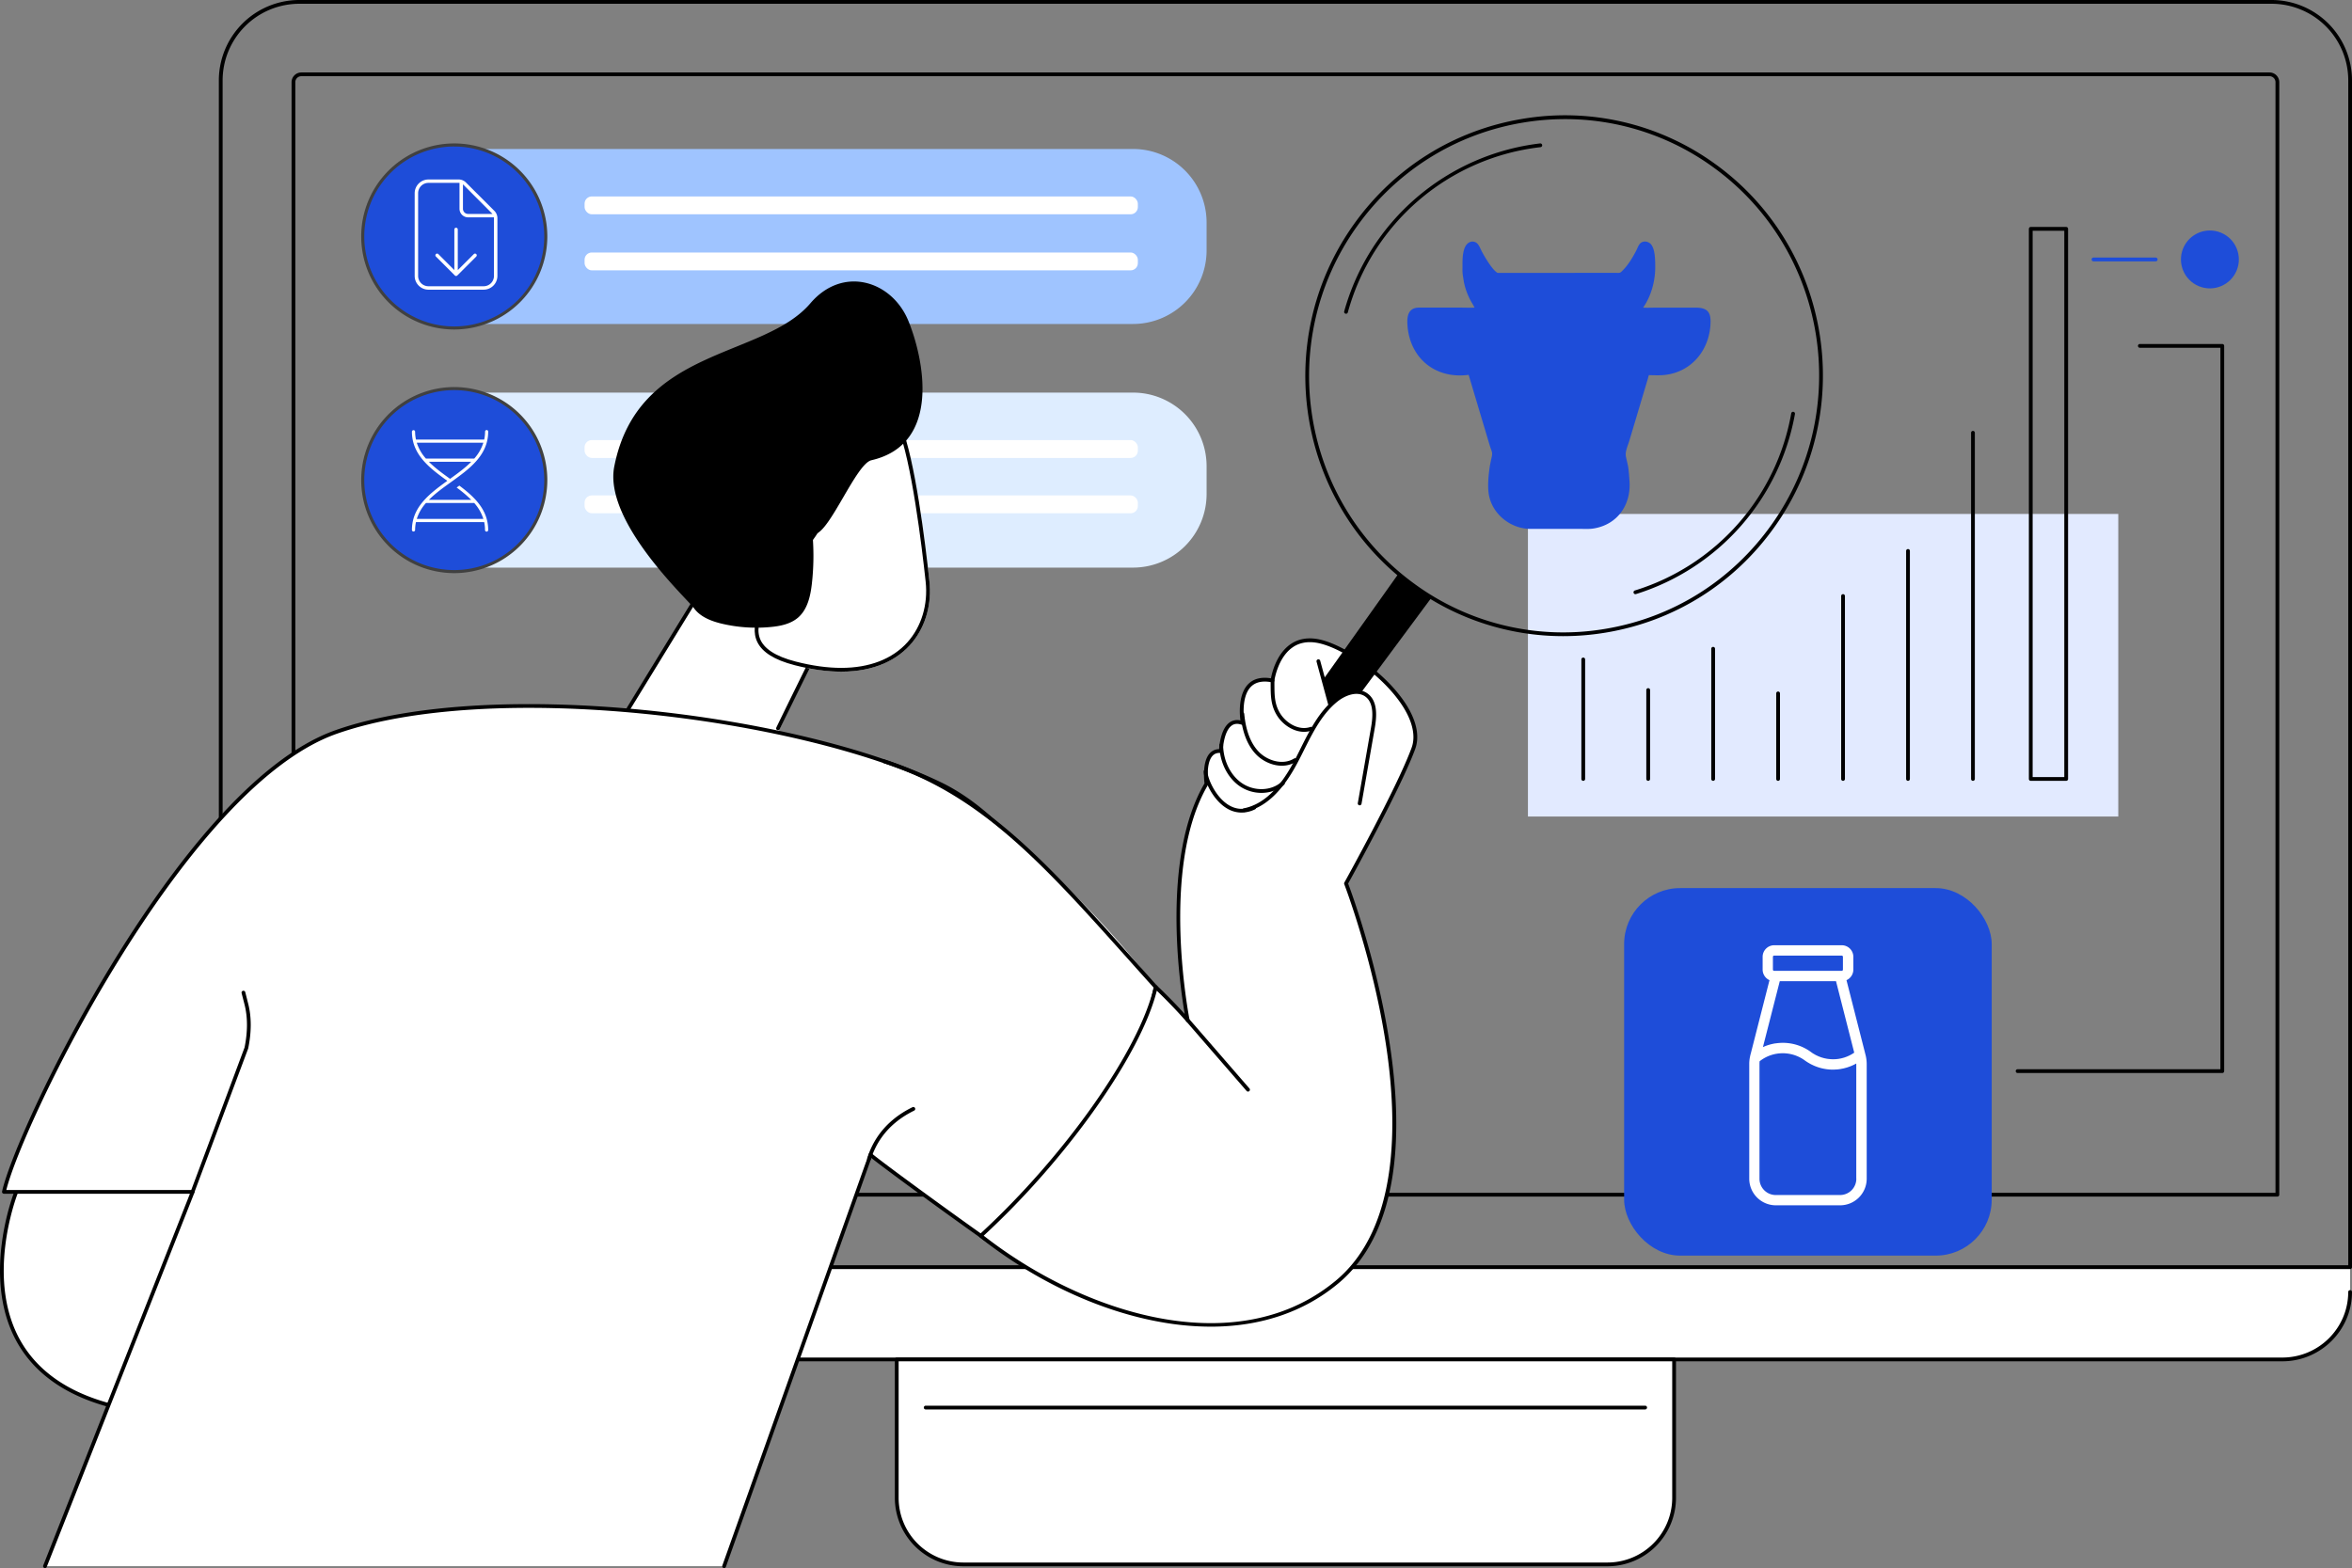 <svg xmlns="http://www.w3.org/2000/svg" viewBox="0 0 2744.36 1830"><rect x="0" y="0" width="2744.36" height="1830" fill="#808080" stroke="none"/><defs><style>.cls-1{fill:#fff;}.cls-2{fill:#1e4dd9;}.cls-3{fill:#e2eaff;}.cls-4{fill:#9fc4ff;}.cls-5{fill:#404040;}.cls-6{fill:#deedff;}</style></defs><title>Risorsa 1</title><g id="Livello_2" data-name="Livello 2"><g id="Illustration"><path class="cls-1" d="M257.56,1478.85v30.38c0,43.52,35.39,77.29,79.06,77.29H2663.08c43.67,0,79.08-32.12,79.08-75.64v-33Z"/><path d="M2742.16,1481.05H257.56a2.21,2.21,0,0,1-2.21-2.2V93.84A93.94,93.94,0,0,1,349.19,0H2650.52a93.94,93.94,0,0,1,93.84,93.84v1385A2.21,2.21,0,0,1,2742.16,1481.05Zm-2482.4-4.41H2740V93.84A89.53,89.53,0,0,0,2650.52,4.4H349.19a89.54,89.54,0,0,0-89.43,89.44Z"/><path d="M2657.29,1396.49H342.42a2.21,2.21,0,0,1-2.21-2.2V95.93a11.39,11.39,0,0,1,11.38-11.37H2648.12a11.39,11.39,0,0,1,11.38,11.37V1394.29A2.21,2.21,0,0,1,2657.29,1396.49Zm-2312.67-4.4H2655.09V95.93a7,7,0,0,0-7-7H351.59a7,7,0,0,0-7,7Z"/><path d="M2663.08,1588.72H336.63c-44.82,0-81.28-36.33-81.28-81a2.21,2.21,0,0,1,4.41,0c0,42.24,34.48,76.6,76.87,76.6H2663.08c42.39,0,76.87-34.36,76.87-76.6a2.21,2.21,0,0,1,4.41,0C2744.36,1552.39,2707.9,1588.72,2663.08,1588.72Z"/><path class="cls-1" d="M1124,1586.52h751.72a77.66,77.66,0,0,1,77.66,77.66v161.56a0,0,0,0,1,0,0h-907a0,0,0,0,1,0,0V1664.18A77.66,77.66,0,0,1,1124,1586.52Z" transform="translate(2999.71 3412.26) rotate(180)"/><path d="M1875.71,1827.94H1124a80,80,0,0,1-79.87-79.87V1586.52a2.2,2.2,0,0,1,2.2-2.2h907.05a2.19,2.19,0,0,1,2.2,2.2v161.55A80,80,0,0,1,1875.71,1827.94Zm-827.17-239.22v159.35a75.55,75.55,0,0,0,75.46,75.47h751.71a75.55,75.55,0,0,0,75.47-75.47V1588.72Z"/><path d="M1919.59,1644.91H1080.13a2.2,2.2,0,1,1,0-4.4h839.46a2.2,2.2,0,1,1,0,4.4Z"/><rect class="cls-2" x="1895.06" y="1036.45" width="428.91" height="428.91" rx="65.35"/><rect class="cls-3" x="1782.82" y="599.8" width="688.82" height="353.13" transform="translate(4254.47 1552.73) rotate(180)"/><path d="M2410.87,911.28h-41.34a2.2,2.2,0,0,1-2.2-2.2v-642a2.2,2.2,0,0,1,2.2-2.2h41.34a2.21,2.21,0,0,1,2.2,2.2v642A2.21,2.21,0,0,1,2410.87,911.28Zm-39.14-4.4h36.93V269.28h-36.93Z"/><path d="M2302.08,911.28a2.2,2.2,0,0,1-2.2-2.2v-404a2.2,2.2,0,0,1,4.4,0v404A2.2,2.2,0,0,1,2302.08,911.28Z"/><path d="M2226.29,911.28a2.21,2.21,0,0,1-2.2-2.2V642.84a2.21,2.21,0,0,1,4.41,0V909.08A2.21,2.21,0,0,1,2226.29,911.28Z"/><path d="M2150.51,911.28a2.2,2.2,0,0,1-2.2-2.2V695.61a2.2,2.2,0,1,1,4.4,0V909.08A2.21,2.21,0,0,1,2150.51,911.28Z"/><path d="M2074.72,911.28a2.2,2.2,0,0,1-2.2-2.2V809.24a2.2,2.2,0,0,1,4.4,0v99.84A2.2,2.2,0,0,1,2074.72,911.28Z"/><path d="M1998.93,911.28a2.21,2.21,0,0,1-2.2-2.2V757a2.21,2.21,0,0,1,4.41,0V909.08A2.21,2.21,0,0,1,1998.93,911.28Z"/><path d="M1923.15,911.28a2.21,2.21,0,0,1-2.21-2.2V805.2a2.21,2.21,0,0,1,4.41,0V909.08A2.21,2.21,0,0,1,1923.15,911.28Z"/><path d="M1847.36,911.28a2.2,2.2,0,0,1-2.2-2.2V769.63a2.2,2.2,0,0,1,4.4,0V909.08A2.2,2.2,0,0,1,1847.36,911.28Z"/><circle class="cls-2" cx="2578.56" cy="302.77" r="33.78" transform="translate(1312.06 2569.19) rotate(-67.5)"/><path class="cls-2" d="M2515.46,305H2442.6a2.21,2.21,0,0,1,0-4.41h72.86a2.21,2.21,0,0,1,0,4.41Z"/><path d="M2593,1252.27H2354.07a2.21,2.21,0,0,1,0-4.41h236.75v-842h-94a2.2,2.2,0,1,1,0-4.4H2593a2.19,2.19,0,0,1,2.2,2.2v846.44A2.2,2.2,0,0,1,2593,1252.27Z"/><path class="cls-1" d="M907.85,854.94c10.29-21.45,46.85-101,55.27-116,10.75-19.25-.32-85.64-11.33-105.29s-55.61-25.79-68.83-1.29-6.79,52.31,38.34,56.74l-4.46,15.19A27.38,27.38,0,0,1,887,723.73c-27-3.57-69.09-10.17-80.28-17.66L712.83,856.21C762,863,880.09,848.25,907.85,854.94Z"/><path d="M732.77,830.06a2.19,2.19,0,0,1-1.87-3.35l78.48-128a2.2,2.2,0,0,1,3.76,2.3L734.65,829A2.2,2.2,0,0,1,732.77,830.06Z"/><path d="M907.85,852.23a2.21,2.21,0,0,1-2-3.16c8.22-17.08,36.4-74.49,46.57-94.49a2.2,2.2,0,0,1,3.93,2c-10.16,20-38.32,77.35-46.53,94.41A2.19,2.19,0,0,1,907.85,852.23Z"/><path d="M940.24,679.38a2.19,2.19,0,0,1-2-1.3,30,30,0,0,0-21.72-16.92,2.2,2.2,0,1,1,.75-4.34,34.12,34.12,0,0,1,25,19.46,2.21,2.21,0,0,1-1.11,2.91A2.24,2.24,0,0,1,940.24,679.38Z"/><path class="cls-1" d="M19,1391S-75.86,1625,183.49,1649.68l146.37-303.11-252-41.75Z"/><path d="M183.5,1651.88h-.21c-78.61-7.48-132.81-34.9-161.1-81.5-46.41-76.47-5.68-179.22-5.26-180.24a1.68,1.68,0,0,1,.22-.42L76,1303.58a2.19,2.19,0,0,1,2.18-.93l252,41.74a2.24,2.24,0,0,1,1.6,1.16,2.2,2.2,0,0,1,0,2L185.48,1650.64A2.21,2.21,0,0,1,183.5,1651.88ZM20.92,1392c-2.05,5.25-39.22,103.2,5,176.12,27.35,45,79.9,71.68,156.21,79.23l144.41-299.08-247.74-41Z"/><path class="cls-1" d="M844.91,1827.8l170.84-480,342.66-25.37S1264.06,995.74,1097.1,915,572,791.36,392.65,854.1,21,1316.12,4.58,1391H224.86L52.5,1827.8Z"/><path class="cls-1" d="M224.76,1390.81l62.72-167.74c3.33-16.27,4.31-34.18,0-51.17L284,1158.41Z"/><path d="M844.91,1830a2.2,2.2,0,0,1-2.07-2.94l170.84-480a2.21,2.21,0,0,1,1.91-1.46l339.93-25.16c-4.43-14.67-27.68-89-67.16-170.54C1248,1066.5,1181.81,958.41,1096.14,917c-165.64-80.1-522.46-123.89-702.77-60.8-96,33.58-191.07,161.54-253.95,263-71,114.49-122.18,229.94-132.06,269.6H224.85a2.19,2.19,0,0,1,2.05,3L54.55,1828.61a2.2,2.2,0,0,1-4.1-1.62l171.17-433.84H4.58a2.21,2.21,0,0,1-1.72-.82,2.17,2.17,0,0,1-.43-1.85c8.18-37.2,60.34-156,133.24-273.65C198.93,1014.79,294.74,886,391.92,852c181.24-63.41,539.75-19.46,706.14,61,86.82,42,153.58,151,194.29,235,44,90.88,67.94,173,68.18,173.78a2.21,2.21,0,0,1-2,2.81l-341.24,25.26L847,1828.54A2.21,2.21,0,0,1,844.91,1830Z"/><path d="M224.76,1393a2.06,2.06,0,0,1-.77-.14,2.19,2.19,0,0,1-1.29-2.83l62.66-167.58c3.74-18.4,3.73-35.23,0-50L281.91,1159a2.2,2.2,0,1,1,4.27-1.09l3.42,13.49c3.94,15.49,3.95,33,0,52.16a1.8,1.8,0,0,1-.1.33l-62.72,167.74A2.19,2.19,0,0,1,224.76,1393Z"/><path class="cls-1" d="M1097.1,915c-173.39,260.76-236.49,514-181.87,536.42s98.32-104.93,98.32-104.93c16.24,15.83,142.69,106.2,173.28,124.87,100.82-92.47,145.55-247.15,161.71-319.42C1230,997.52,1097.1,915,1097.1,915Z"/><path d="M1186.83,1473.56a2.14,2.14,0,0,1-1.14-.32c-22.88-14-155.63-110.39-171.37-123.77a2.21,2.21,0,1,1,2.86-3.36c15.39,13.09,143.05,105.86,169.39,122.5,100.61-93.23,145-251.08,159.57-316q-14.66-16.26-28.53-31.82c-100.39-112.2-172.93-193.27-286.44-230.12a2.2,2.2,0,1,1,1.36-4.19c114.64,37.22,187.51,118.66,288.36,231.38q14.27,15.95,29.28,32.65a2.2,2.2,0,0,1,.52,2c-18,80.64-63.1,229.51-162.37,320.56A2.17,2.17,0,0,1,1186.83,1473.56Z"/><path class="cls-1" d="M1570.59,1031.05s61.14-110,78.59-157.57-68.59-118.42-113-125.58-51.45,46.29-51.45,46.29c-45.62-9.16-34.78,49.7-34.78,49.7-24.44-9.21-25.46,32.67-25.46,32.67-22.81-2-16.8,38.17-16.8,38.17-58,97.81-21.86,275.93-21.86,275.93-11.68-13.31-24.25-26.25-37.33-38.72-16.16,72.27-103.3,197.81-204.12,290.29,126.78,100.13,304.63,146,415.43,54.24C1704.31,1376.79,1570.59,1031.05,1570.59,1031.05Z"/><path d="M1412.78,1548.28a330.59,330.59,0,0,1-55-4.79c-72.73-12.28-149-47.63-214.71-99.54a2.2,2.2,0,0,1-.83-1.64,2.24,2.24,0,0,1,.71-1.71c99.55-91.31,187-215.61,203.46-289.14a2.2,2.2,0,0,1,3.67-1.11c11.61,11.07,22.43,22.14,32.25,33-6-35.35-27.2-183.19,23.13-269.08-.56-4.44-2.73-25.75,6.25-35.3a14.68,14.68,0,0,1,10.76-4.68c.45-6.4,2.59-24.67,12.56-31.38a15.32,15.32,0,0,1,12.3-2.11c-1.06-8.65-2.43-31,9.4-42.67,6.22-6.11,15-8.29,26.25-6.5,1.3-6.9,6.35-27.57,21.7-39,8.84-6.58,19.58-8.91,31.91-6.92,30.35,4.89,83.39,40.93,106.3,80,10.52,18,13.41,34.73,8.38,48.46-16.48,44.93-72.36,146.36-78.24,157,3.7,9.82,34.19,92.56,48.56,187.32,9,59.09,10,111.26,3.08,155-8.69,55-30,96.91-63.39,124.56C1521.24,1531.32,1470.6,1548.27,1412.78,1548.28Zm-265-106.19c74.71,58.4,173.58,102.08,265.15,102.09,53,0,103.46-14.6,145.48-49.41,73.82-61.15,72.71-183.57,58.78-275.49-15.16-100-48.37-186.57-48.7-187.43a2.19,2.19,0,0,1,.13-1.87c.61-1.09,61.26-110.37,78.45-157.26,4.57-12.45,1.79-27.92-8-44.71-22.32-38.11-73.8-73.19-103.2-77.94-11.1-1.79-20.73.26-28.58,6.11-16.74,12.45-20.31,38.05-20.34,38.3a2.22,2.22,0,0,1-2.62,1.87c-10.75-2.16-19-.5-24.52,4.92-12.89,12.68-7.71,41.93-7.66,42.23a2.17,2.17,0,0,1-.75,2.08,2.2,2.2,0,0,1-2.19.37c-4.68-1.75-8.52-1.56-11.74.61-10,6.75-10.73,29.82-10.73,30.05a2.23,2.23,0,0,1-.74,1.59,2.11,2.11,0,0,1-1.66.55c-4-.34-7.06.71-9.44,3.24-8.38,8.9-5,32.18-5,32.41a2.21,2.21,0,0,1-.29,1.45c-56.86,96-21.95,272.6-21.59,274.37a2.2,2.2,0,0,1-3.81,1.89c-10.32-11.76-21.88-23.82-34.43-35.92C1331.25,1230.42,1245.49,1352,1147.82,1442.09Z"/><path d="M1451.7,947.72a2.2,2.2,0,0,1-.42-4.36c22.46-4.46,41.79-22.66,59.09-55.64,2.41-4.59,4.78-9.35,7.08-14,10.59-21.23,21.55-43.18,40.15-58.23,10.06-8.14,26-14.66,37.88-6.26,12.52,8.86,10.91,27.42,8.6,40.61l-15.42,88.2a2.2,2.2,0,1,1-4.34-.76l15.42-88.19c2.1-12,3.68-28.85-6.8-36.26-9.23-6.53-23-1.65-32.57,6.08-17.86,14.46-28.59,36-39,56.78-2.31,4.63-4.7,9.42-7.13,14-18,34.23-38.28,53.18-62.14,57.91A2,2,0,0,1,1451.7,947.72Z"/><path d="M1448.65,948.32a33,33,0,0,1-17.46-5.12c-16.92-10.38-26.51-33.69-26.69-42.76a2.21,2.21,0,0,1,2.16-2.24,2.17,2.17,0,0,1,2.25,2.16c.17,8.56,9.63,29.92,24.58,39.09,9.14,5.61,18.91,6,29,1.08a2.2,2.2,0,0,1,1.92,4A36.23,36.23,0,0,1,1448.65,948.32Z"/><path d="M1471.89,925.33a45,45,0,0,1-25.42-7.84c-14.28-9.84-23.36-28.14-23.68-47.77a2.2,2.2,0,0,1,2.17-2.24h0a2.19,2.19,0,0,1,2.2,2.17c.31,18.22,8.65,35.17,21.78,44.21,14.49,10,34.48,9.36,46.49-1.45a2.2,2.2,0,0,1,3,3.27C1491.3,922.09,1481.72,925.33,1471.89,925.33Z"/><path d="M1495.62,893.63c-11.58,0-23.1-5.8-30.46-13.66-9.87-10.54-15.83-26.14-17.72-46.38a2.2,2.2,0,1,1,4.38-.41c1.8,19.24,7.37,34,16.55,43.78,9.93,10.59,28.19,16.58,41.56,8.28a2.2,2.2,0,1,1,2.32,3.74A31.12,31.12,0,0,1,1495.62,893.63Z"/><path d="M1521.65,854.08c-12.92,0-25.25-8.78-31.59-19-7.31-11.77-7.37-22.93-7.45-35.86,0-1.64,0-3.3,0-5a2.22,2.22,0,0,1,2.17-2.24,2.16,2.16,0,0,1,2.24,2.17c0,1.72,0,3.39,0,5,.08,12.77.14,22.86,6.79,33.57,6.89,11.1,21.63,20.36,35.33,15.67a2.2,2.2,0,1,1,1.42,4.17A27.36,27.36,0,0,1,1521.65,854.08Z"/><path d="M1551.84,823.67a2.22,2.22,0,0,1-2.13-1.63l-13.51-49.78a2.2,2.2,0,0,1,4.25-1.16L1554,820.89a2.2,2.2,0,0,1-1.55,2.7A2.24,2.24,0,0,1,1551.84,823.67Z"/><path d="M1456.22,1273.94a2.19,2.19,0,0,1-1.66-.75l-70.35-81.09a2.2,2.2,0,0,1,3.33-2.89l70.34,81.09a2.19,2.19,0,0,1-.22,3.1A2.14,2.14,0,0,1,1456.22,1273.94Z"/><path d="M1014,1354.65a2.18,2.18,0,0,1-.67-.1,2.21,2.21,0,0,1-1.43-2.77l.11-.34a94.43,94.43,0,0,1,12.45-25.64c9.69-14,23.24-25.35,40.26-33.65a2.2,2.2,0,1,1,1.93,4c-16.34,8-29.31,18.8-38.57,32.19a90.72,90.72,0,0,0-11.88,24.48l-.11.34A2.19,2.19,0,0,1,1014,1354.65Z"/><path d="M1823.81,742.41a298.24,298.24,0,0,1-174.58-56.48c-135.44-97.24-166.77-287.34-69.83-423.77,47.09-66.27,117-110.1,196.85-123.41a298.35,298.35,0,0,1,224.62,52.31c135.44,97.23,166.76,287.33,69.82,423.76-47.09,66.28-117,110.11-196.84,123.42A303.79,303.79,0,0,1,1823.81,742.41ZM1826.28,139a300.38,300.38,0,0,0-49.31,4.1c-78.68,13.12-147.57,56.31-194,121.62-95.54,134.46-64.67,321.81,68.81,417.64a294,294,0,0,0,221.32,51.55c78.69-13.12,147.58-56.31,194-121.63,95.54-134.46,64.68-321.81-68.8-417.63A293.84,293.84,0,0,0,1826.28,139Z"/><path d="M1587.67,808.91c-11.45-5.69-21.12,2.49-36.4,12.56l-6.71-29.27L1631,670.6l38.64,27.74Z"/><path d="M1570.57,366.17a2,2,0,0,1-.59-.08,2.19,2.19,0,0,1-1.53-2.71,270.21,270.21,0,0,1,228.53-196,2.2,2.2,0,1,1,.51,4.37,264.21,264.21,0,0,0-224.8,192.77A2.2,2.2,0,0,1,1570.57,366.17Z"/><path d="M1908.26,693.42a2.2,2.2,0,0,1-.66-4.31A264.34,264.34,0,0,0,2090.05,482.4a2.17,2.17,0,0,1,2.55-1.78,2.19,2.19,0,0,1,1.78,2.55,270.31,270.31,0,0,1-185.47,210.15A2.14,2.14,0,0,1,1908.26,693.42Z"/><path class="cls-1" d="M2176.3,1229.48s0-.09,0-.14l-21.78-85.44a13.54,13.54,0,0,0,8-12.32v-14.9a13.55,13.55,0,0,0-13.54-13.54h-78.77a13.55,13.55,0,0,0-13.53,13.54v14.9a13.55,13.55,0,0,0,8,12.32l-21.82,85.58a38.29,38.29,0,0,0-1,4.22c0,.08,0,.15-.07.24a41.23,41.23,0,0,0-.73,7.85v133.87a31.08,31.08,0,0,0,31,31h75a31.09,31.09,0,0,0,31.05-31V1241.79A44.14,44.14,0,0,0,2176.3,1229.48Zm-107.63-112.8a1.47,1.47,0,0,1,1.46-1.47h78.77a1.47,1.47,0,0,1,1.47,1.47v14.9a1.47,1.47,0,0,1-1.47,1.46h-78.77a1.47,1.47,0,0,1-1.46-1.46Zm8,28.44h65.63l21.25,83.37c-.33.23-.66.46-1,.67s-1,.63-1.44.92-1,.58-1.54.86-1,.54-1.5.79-1,.49-1.57.72-1,.47-1.56.68-1.06.39-1.58.58-1.08.39-1.63.56-1.06.3-1.59.44-1.11.31-1.67.44-1.07.21-1.61.31-1.13.22-1.69.31-1.08.13-1.62.19-1.14.13-1.71.17-1.1,0-1.64.06-1.14,0-1.71,0-1.1,0-1.65-.06-1.13,0-1.69-.09-1.11-.12-1.67-.19l-1.65-.21c-.57-.1-1.13-.22-1.69-.34s-1.08-.2-1.61-.33-1.15-.32-1.72-.48-1-.28-1.53-.44-1.18-.43-1.77-.65-.95-.34-1.42-.53-1.22-.56-1.83-.84c-.43-.21-.86-.38-1.28-.6-.68-.35-1.34-.74-2-1.12l-1-.57c-1-.61-2-1.26-2.92-2a55.62,55.62,0,0,0-32.85-10.7c-1.32,0-2.63.06-3.94.15l-1,.08c-1.19.11-2.37.24-3.55.42l-.36,0c-1.28.21-2.54.47-3.79.76l-1,.23c-1.09.28-2.17.58-3.24.92l-.56.17c-1.21.4-2.42.85-3.6,1.33l-.88.37-1.26.54ZM2166,1375.66a19,19,0,0,1-19,19h-75a19,19,0,0,1-19-19V1241.79a29.55,29.55,0,0,1,.18-3.29l1.24-.91a43.5,43.5,0,0,1,25.75-8.4c1.16,0,2.31,0,3.46.14a43.63,43.63,0,0,1,22.29,8.26q1.77,1.28,3.6,2.4c.41.26.82.47,1.23.71.83.48,1.65,1,2.5,1.4.49.25,1,.48,1.5.72.77.37,1.55.74,2.33,1.07.55.23,1.09.44,1.64.65.76.3,1.53.58,2.3.84.56.2,1.13.37,1.7.54.77.24,1.54.45,2.31.65.58.15,1.16.29,1.75.42.78.17,1.56.32,2.34.46l1.75.29c.8.11,1.6.2,2.4.28.57.06,1.14.12,1.72.16.84.06,1.67.08,2.51.1.43,0,.86,0,1.29,0h.33c1,0,1.9-.06,2.84-.11l1.29-.06c1.36-.11,2.72-.27,4.07-.48l1-.2c1-.17,2-.36,3.06-.6.51-.12,1-.27,1.53-.41.83-.21,1.66-.43,2.49-.69.55-.17,1.1-.38,1.65-.57.77-.27,1.53-.54,2.29-.84.57-.23,1.12-.47,1.68-.71.73-.32,1.47-.66,2.19-1,.56-.27,1.1-.56,1.65-.85.36-.19.72-.35,1.08-.55v134.42Z"/><path class="cls-2" d="M1978,359h-44.09c-5.5,0-11.23.35-16.69,0l.26-.37c9-12.92,13.81-30.38,13.86-46,0-7.38.18-20.75-4.51-27-2.84-3.77-8.59-5.16-12.45-2.05-2.5,2-3.84,6.32-5.34,9.15-4,7.62-8.91,16-15,22.2-3.78,3.85-3.3,3.63-8.56,3.5l-138,.07c-6-3-15.18-18.85-18.32-24.74-2.9-5.44-4.47-12.27-11.93-11.81-11.62,1.94-10.78,21.53-10.75,30.49a49.28,49.28,0,0,0,.43,9.25l1.2,7.46a78.75,78.75,0,0,0,9.83,25.12l1.52,2.59a7.44,7.44,0,0,0,1.16,2.12c-5.65.3-11.45,0-17.12,0h-44.68a32.66,32.66,0,0,0-6.92.36c-9.33,2.09-10.13,11.31-9.72,18.91,2.07,38.93,31.89,64.48,71.45,59.22l24.44,81.77c2.84,9.56,4.1,7.79,1.72,17.47l-1.33,6.66c-1.55,9.86-3,24-1.2,34.06,4.09,22.92,25.65,39.8,48.58,39.82h58.65c4.78,0,9.9.31,14.62-.43,28.47-4.42,44.31-28.06,42.21-55.6-.41-5.71-.74-11.49-1.67-17.14l-2.35-10.48c-1.65-5.88,2.24-13.79,4-19.8l21.48-71.91a35.41,35.41,0,0,1,1.16-4.09c5.94.12,12.18.45,18.1-.17,32.32-3.39,53.28-30,53.88-61.72C1996.22,362.77,1990.51,359,1978,359Z"/><path class="cls-4" d="M526,173.86h796a85.88,85.88,0,0,1,85.88,85.88v32.48A85.88,85.88,0,0,1,1322,378.1H526a24.18,24.18,0,0,1-24.18-24.18V198A24.18,24.18,0,0,1,526,173.86Z"/><rect class="cls-1" x="682.1" y="229.26" width="645.57" height="20.83" rx="8.42"/><rect class="cls-1" x="682.1" y="294.67" width="645.57" height="20.83" rx="8.42"/><circle class="cls-2" cx="530.05" cy="275.98" r="106.79" transform="translate(-39.9 455.63) rotate(-45)"/><path class="cls-5" d="M530.05,384.55A108.58,108.58,0,1,1,638.63,276,108.69,108.69,0,0,1,530.05,384.55Zm0-213.58a105,105,0,1,0,105,105A105.13,105.13,0,0,0,530.05,171Z"/><path class="cls-6" d="M526,458.19h796a85.88,85.88,0,0,1,85.88,85.88v32.48A85.88,85.88,0,0,1,1322,662.43H526a24.18,24.18,0,0,1-24.18-24.18V482.37A24.18,24.18,0,0,1,526,458.19Z"/><rect class="cls-1" x="682.1" y="513.59" width="645.57" height="20.83" rx="8.42"/><rect class="cls-1" x="682.1" y="578.18" width="645.57" height="20.83" rx="8.42"/><circle class="cls-2" cx="530.05" cy="560.31" r="106.79"/><path class="cls-5" d="M530.05,668.88A108.58,108.58,0,1,1,638.63,560.31,108.69,108.69,0,0,1,530.05,668.88Zm0-213.58a105,105,0,1,0,105,105A105.13,105.13,0,0,0,530.05,455.3Z"/><path class="cls-1" d="M487.87,322V225.5a12.08,12.08,0,0,1,12.07-12.07h35.22c.32,0,.65,0,1,0V243.6a10.05,10.05,0,0,0,10.05,10.05h30.12a6.5,6.5,0,0,1,.05,1V322a12.07,12.07,0,0,1-12.07,12.06H499.94A12.07,12.07,0,0,1,487.87,322ZM574,249a7.48,7.48,0,0,1,.61.68H546.19a6,6,0,0,1-6-6V215.17a8.28,8.28,0,0,1,.68.6Zm-74.05-39.54a16.11,16.11,0,0,0-16.09,16.09V322a16.1,16.1,0,0,0,16.09,16.08h64.35A16.1,16.1,0,0,0,580.38,322v-67.4a12,12,0,0,0-3.55-8.52L543.7,213a12,12,0,0,0-8.52-3.55Zm34.19,58.32a2,2,0,0,0-4,0v47.43l-18.68-18.67a2,2,0,1,0-2.84,2.84l22.12,22.12a2,2,0,0,0,2.84,0l22.12-22.12a2,2,0,1,0-2.84-2.84l-18.7,18.67Z"/><path class="cls-1" d="M567.77,501.85a1.85,1.85,0,0,1,1.85,1.85c0,14-5.58,24.92-13.78,34.25s-18.92,17-29.5,24.62l-.09.07c-9.31,6.69-18.46,13.26-25.83,20.72h49.47A149.15,149.15,0,0,0,532.82,569l.6-.44h0c.86-.6,1.72-1.23,2.55-1.83,7.27,5.44,14.22,11.16,19.87,17.6,8.2,9.33,13.78,20.29,13.78,34.25a1.85,1.85,0,0,1-3.7,0,44.44,44.44,0,0,0-.95-9.26H485.35a43.77,43.77,0,0,0-1,9.26,1.86,1.86,0,0,1-3.71,0c0-14,5.58-24.92,13.78-34.25,7.62-8.66,17.58-16,27.51-23.18-9.93-7.16-19.89-14.52-27.51-23.18-8.2-9.33-13.78-20.29-13.78-34.25a1.86,1.86,0,0,1,3.71,0,43.77,43.77,0,0,0,1,9.26H565a45.83,45.83,0,0,0,1-9.26,1.85,1.85,0,0,1,1.85-1.85ZM564,516.67H486.3A50.83,50.83,0,0,0,497,535.22a1.38,1.38,0,0,1,.35,0H553a1.31,1.31,0,0,1,.34,0A50.86,50.86,0,0,0,564,516.67ZM549.89,538.9H500.42c7.09,7.18,15.8,13.52,24.74,19.94C534.1,552.42,542.8,546.05,549.89,538.9ZM486.3,605.59H564A50.83,50.83,0,0,0,553.32,587a1.38,1.38,0,0,1-.35,0H497.39a1.38,1.38,0,0,1-.35,0,50.83,50.83,0,0,0-10.72,18.55Z"/><path class="cls-1" d="M1084.47,678.52c-4.88-45.33-16.88-142.85-33.23-182.32-7-16.92-58-16.84-80.83-.52-31.91,22.85-20.63,42.55-14.77,59.07,5.77,16.23,10.77,41.76-7.61,68.48-38.95,56.63-118.32,128.07-20.69,153.12C1046.26,806.86,1090.91,738.33,1084.47,678.52Z"/><path d="M716.75,544.42C744.24,404.49,890,419,945.54,354c38-44.48,95.08-26.28,114.25,20.2,17.6,42.68,39.86,143.83-43,162.92C999,541.17,968.46,620.42,951,623.28c-1,.16-2,.27-2.94.35a291.7,291.7,0,0,1-.72,57.29c-1.63,14.51-5,30.05-15.93,39.66-8.89,7.8-21.21,10.21-33,11.24a175.16,175.16,0,0,1-57-4.14c-12.06-3-24.51-7.89-31.72-18S704.08,608.88,716.75,544.42Z"/><path d="M1016.43,487.88c15.91,0,28.27,4,30.74,10,16.37,39.53,28.47,139.82,32.92,181.11,2.86,26.61-4.9,52.34-21.29,70.59-17.55,19.54-44.25,29.87-77.22,29.87-16.22,0-34.1-2.48-53.15-7.37-23.69-6.08-37.83-15.37-42-27.61-7.95-23.18,17.83-56.44,42.75-88.61,7.77-10,15.79-20.38,22.5-30.14,14.82-21.54,17.55-45.91,8.14-72.44-.52-1.46-1.08-2.94-1.65-4.45-5.69-15.08-11.57-30.67,14.83-49.57C982.78,492.24,999.43,487.88,1016.43,487.88Zm0-4.41c-16.4,0-34.69,4.1-46,12.21-31.91,22.85-20.63,42.55-14.77,59.07,5.77,16.23,10.77,41.76-7.61,68.48-38.95,56.63-118.32,128.07-20.69,153.12,20.17,5.18,38.22,7.5,54.24,7.5,78.37,0,108.23-55.67,102.89-105.34-4.88-45.32-16.88-142.84-33.23-182.31C1047.72,487.68,1033,483.47,1016.43,483.47Z"/></g></g></svg>